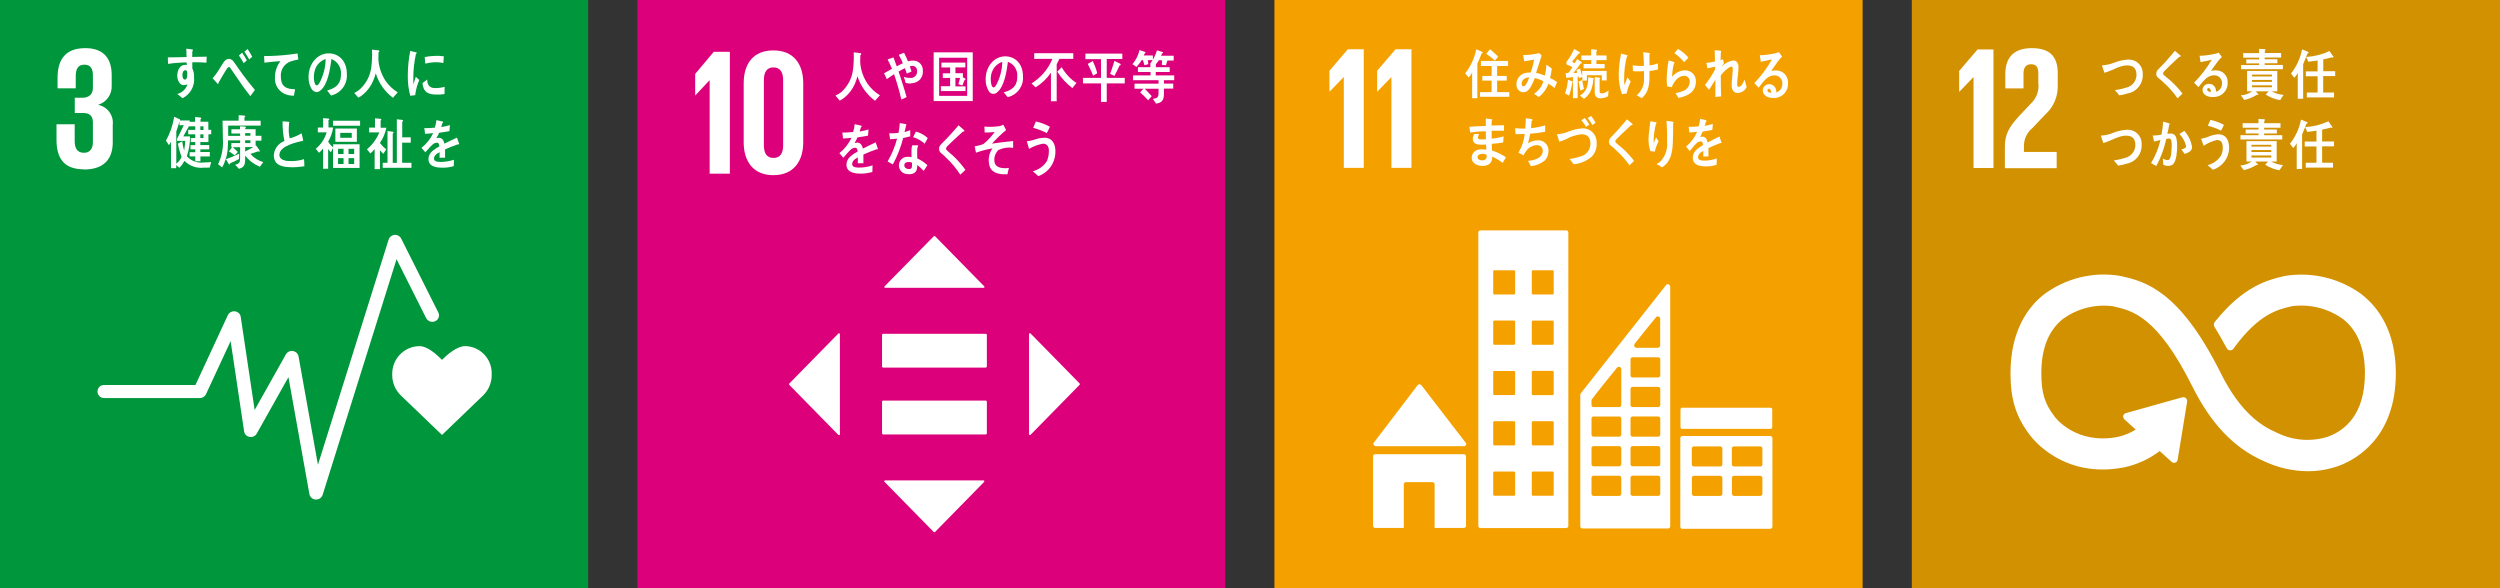 <?xml version="1.0" encoding="UTF-8"?>
<svg id="_レイヤー_2" data-name="レイヤー 2" xmlns="http://www.w3.org/2000/svg" viewBox="0 0 287.15 67.56">
  <rect x="0" y="0" width="287.15" height="67.56" fill="#333333" stroke="none"/>
  <defs>
    <style>
      .cls-1 {
        fill: none;
        stroke: #fff;
        stroke-miterlimit: 10;
        stroke-width: .35px;
      }

      .cls-2 {
        fill: #f4a100;
      }

      .cls-2, .cls-3, .cls-4, .cls-5, .cls-6 {
        stroke-width: 0px;
      }

      .cls-3 {
        fill: #d29100;
      }

      .cls-4 {
        fill: #dc007a;
      }

      .cls-5 {
        fill: #fff;
      }

      .cls-6 {
        fill: #00963b;
      }
    </style>
  </defs>
  <g id="_文字" data-name="文字">
    <g>
      <g>
        <rect class="cls-6" width="67.56" height="67.56"/>
        <path class="cls-5" d="m56.47,43.06c.11-1.71-1.18-3.18-2.88-3.3-.06,0-.12,0-.18,0-.93,0-2.04.97-2.64,1.57-.61-.6-1.65-1.57-2.57-1.57-1.74,0-3.15,1.42-3.15,3.17,0,.05,0,.09,0,.14,0,.88.35,1.72.98,2.34l4.74,4.55,4.73-4.55h0c.63-.62.98-1.46.98-2.34"/>
        <path class="cls-5" d="m36.31,57.38h-.05c-.35-.02-.65-.27-.72-.62l-2.41-13.44-3.64,6.48c-.17.29-.49.44-.82.38-.33-.05-.58-.3-.63-.63l-1.55-10.37-2.83,6.1c-.13.27-.41.45-.71.44h-11c-.41,0-.75-.33-.75-.75s.33-.75.75-.75h10.5l3.72-8.02c.15-.31.48-.48.82-.44.34.04.61.3.66.63l1.6,10.7,3.59-6.39c.16-.28.49-.44.81-.38.32.05.58.29.64.61l2.23,12.45,8.12-25.87c.1-.3.37-.51.68-.53.32-.03.62.14.76.42l4.27,8.5c.18.36.03.8-.33.98,0,0-.02,0-.03.01-.38.18-.84.03-1.04-.35l-3.4-6.77-8.49,27.07c-.11.32-.41.54-.74.53"/>
        <path class="cls-5" d="m9.64,19.47c2.31,0,3.31-1.23,3.31-3.11v-2.01c.13-1.09-.6-2.1-1.69-2.31.97-.28,1.62-1.2,1.57-2.21v-1.19c0-1.93-.93-3.11-3.03-3.11-2.37,0-3.19,1.41-3.19,3.42v1.2h2.09v-1.39c0-.84.26-1.33.99-1.33s.98.48.98,1.22v1.47c0,.72-.48,1.11-1.22,1.11h-.86v1.75h.96c.8,0,1.12.38,1.12,1.1v2.25c0,.72-.32,1.22-1.02,1.22-.78,0-1.07-.52-1.07-1.33v-1.95h-2.09v1.79c0,2.07.82,3.39,3.15,3.39"/>
        <path class="cls-5" d="m47.7,10.93c-.19.02-.38.05-.58.07-.21-.79-.3-1.6-.28-2.42.01-.92.1-1.83.28-2.73l.46.11c.08.01.15.03.23.06.04,0,.06.04.06.08,0,.05-.04.08-.09.08-.21.93-.31,1.88-.31,2.83,0,.23.01.46.01.69.1-.29.19-.59.28-.88.13.12.27.25.4.37-.24.55-.4,1.13-.47,1.73m3.37-.12c-.32.06-.65.07-.97.06-.76-.02-1.46-.15-1.56-1.32.18-.14.36-.28.54-.41,0,.66.31.96.8.98.4.02.81-.02,1.2-.14,0,.28,0,.55-.01.84m-.13-3.57c-.4-.09-.82-.11-1.23-.08-.29.03-.57.08-.85.15-.02-.23-.04-.51-.07-.75.4-.09.8-.13,1.2-.14.33-.02.67,0,1,.05-.02.25-.03.51-.06.77"/>
        <path class="cls-5" d="m23.72,7.2c-.22-.02-.44-.03-.66-.04-.32,0-.65-.02-.97-.01,0,.24,0,.47,0,.71.15.32.22.67.2,1.03.1,1-.43,1.95-1.33,2.39-.19-.17-.4-.32-.59-.49.56-.14,1-.57,1.17-1.12-.14.08-.29.11-.45.11-.46,0-.73-.59-.73-1.09,0-.62.31-1.24.88-1.24.07,0,.14,0,.21.03,0-.1,0-.21-.01-.31-.37,0-.74.03-1.1.05s-.7.07-1.04.12c-.02-.25-.01-.5-.02-.75.72-.01,1.43-.01,2.15-.04-.02-.32-.03-.63-.03-.96.16.01.33.04.48.06.07,0,.13.02.2.03.04,0,.08.02.08.08,0,.05-.03.1-.07.14,0,.21-.01.43-.01.64.55,0,1.11-.02,1.66-.03l-.03.72Zm-2.41.86c-.25,0-.36.28-.36.55,0,.21.06.53.28.53.24,0,.28-.36.28-.58,0-.18,0-.5-.21-.5"/>
        <path class="cls-5" d="m28.77,11.06c-.27-.37-.6-.75-.88-1.16-.34-.48-.69-.99-1.01-1.47-.11-.16-.22-.34-.34-.5-.06-.08-.13-.23-.24-.23-.15,0-.28.28-.37.4-.11.17-.21.36-.32.52-.18.3-.34.61-.52.9v.03c0,.05-.02.1-.07.1l-.6-.66c.23-.26.44-.54.63-.83.2-.31.39-.65.6-.96.2-.28.36-.44.67-.44.22.02.42.15.53.34.12.14.23.34.34.48.25.36.51.73.76,1.07.4.54.91,1.18,1.33,1.68l-.53.72Zm-.78-3.81c-.17-.31-.36-.59-.55-.88l.37-.32c.2.28.38.58.54.88l-.35.32Zm.63-.42c-.17-.31-.35-.6-.55-.89l.37-.31c.19.29.37.58.53.89l-.35.31Z"/>
        <path class="cls-5" d="m34.14,6.86c-.27.05-.53.12-.79.21-.72.27-1.16.98-1.09,1.74.01,1.3.82,1.42,1.63,1.44-.04.24-.07.5-.13.74h-.11c-.36,0-.72-.09-1.05-.25-.68-.36-1.08-1.09-1.02-1.86,0-.67.22-1.33.63-1.86-.59.04-1.26.1-1.84.18-.03-.32-.01-.51-.04-.76,1.02,0,2.05-.06,3.06-.19.24-.04.65-.09.78-.11.03.1.08.6.09.65s-.06.06-.12.07"/>
        <path class="cls-5" d="m38.04,10.98c-.16-.19-.31-.39-.47-.58.83-.25,1.59-.61,1.59-1.84.08-.77-.37-1.5-1.09-1.78-.14,1.13-.42,2.92-1.24,3.59-.13.13-.3.2-.49.21-.23-.03-.44-.17-.56-.38-.24-.4-.35-.87-.34-1.34,0-1.6,1.06-2.73,2.31-2.73,1.15,0,2.09.85,2.09,2.37.09,1.15-.67,2.2-1.8,2.47m-1.84-3.01c-.1.29-.15.59-.15.89,0,.27.05.96.34.96.1,0,.19-.13.26-.21.48-.86.74-1.83.75-2.82-.56.19-1,.62-1.2,1.17"/>
        <path class="cls-5" d="m45.13,11.23c-.94-.71-1.63-1.69-1.97-2.81-.08.29-.17.57-.29.85-.26.61-.65,1.15-1.16,1.58-.17.14-.35.27-.55.37l-.47-.54c.23-.11.44-.25.64-.42.73-.66,1.19-1.56,1.32-2.54.08-.67.11-1.34.08-2.02l.74.08c.05,0,.1.04.1.1,0,.06-.04.1-.09.12-.01.26-.02.52-.02.79.05.89.34,1.75.83,2.5.37.53.84.98,1.39,1.32l-.56.64Z"/>
        <path class="cls-5" d="m24.11,19.25c-.24,0-.49.01-.73.01-.81.09-1.62-.2-2.19-.78-.16.29-.35.56-.59.79l-.36-.31v.36h-.6v-3.03c-.07.14-.15.27-.23.39l-.35-.53c.48-.85.8-1.78.94-2.74l.65.29s.04.04.04.06c0,.04-.03.07-.06.08h1.15v.52l-.73,1.31h.78c0,.77-.12,1.54-.37,2.27.49.55,1.23.82,1.96.72.28,0,.56-.02.84-.04l-.17.61Zm-3.77-3.08v-.22l.77-1.57h-.5v-.44c-.1.39-.22.78-.36,1.16v3.71c.26-.21.47-.48.61-.79-.19-.49-.34-1-.43-1.52.17-.09.33-.18.5-.27.04.36.12.72.22,1.07.06-.37.11-.75.13-1.12h-.93Zm3.6-.74v.89h-.93v.34h1.02v.49h-1.02v.31h1.09v.51h-1.08v.55h-.59v-.56h-.65v-.48h.65v-.33h-.55v-.48h.55v-.35h-.52v-.46h.52v-.43h-.81v-.51h.81v-.41h-.77v-.52h.75v-.55l.62.06s.09.04.09.09c0,0,0,0,0,0,0,.05-.06.09-.09.11v.28h.9v.93h.33v.51h-.32Zm-.57-.92h-.36v.42h.36v-.42Zm0,.92h-.36v.43h.36v-.43Z"/>
        <path class="cls-5" d="m29.84,19.14c-.67-.27-1.25-.71-1.68-1.28,0,.15,0,.3,0,.45,0,.68-.17.93-.72,1.08l-.42-.47c.41-.12.56-.2.56-.74v-1.27h-.84c.2.18.4.36.58.55l-.36.38c-.22-.16-.43-.31-.66-.45l.35-.48h-.08v-.48h1.01v-.3h-1.39c0,.23,0,.46-.02.69-.02.84-.25,1.67-.65,2.41-.16-.12-.31-.25-.47-.37.44-.91.62-1.91.55-2.91,0-.7-.03-1.39-.04-2.09h1.85v-.62c.21.01.47.01.67.04.04,0,.09.02.09.08,0,.05-.04.1-.09.11v.4h1.86v.56h-3.73c0,.39,0,.78,0,1.18h1.37v-.27h-1v-.49h.99v-.34l.57.03s.1,0,.1.08c0,.05-.03.09-.07.1v.12h1.19v.76h.67v.56h-.67v.58l.05-.04.4.56s.03.06.03.09c0,.04-.03.07-.06.08,0,0,0,0,0,0-.04,0-.08-.02-.12-.05-.3.09-.6.2-.9.3.39.45.91.78,1.48.94l-.39.54Zm-2.4-.87c-.33.18-.67.35-1.01.49-.01.05-.04.13-.09.13-.03,0-.05-.03-.07-.05l-.31-.56c.52-.18,1.02-.39,1.52-.63l-.03.61Zm1.32-2.98h-.6v.3h.6v-.3Zm0,.82h-.6v.32h.6v-.32Zm-.6.79v.5c.32-.15.63-.33.93-.51h-.93Z"/>
        <path class="cls-5" d="m33.4,19.2c-.75,0-1.95-.12-1.95-1.35.04-.75.52-1.4,1.22-1.65-.16-.75-.23-1.51-.21-2.27l.48.04c.08,0,.16.01.24.02.03,0,.06.02.06.06,0,.03-.02.05-.04.07-.02.2-.03.39-.03.59-.02.39.01.77.1,1.15.01.01.03.02.05.02.46-.13.91-.32,1.32-.57.08.28.13.56.19.85-.66.16-2.74.57-2.74,1.63,0,.6.78.71,1.14.71.57.03,1.15-.05,1.69-.22.02.27.04.55.04.82-.52.08-1.04.12-1.57.11"/>
        <path class="cls-5" d="m38.25,19.31v-2.31l-.25.5c-.11-.12-.2-.25-.31-.38v2.26h-.58v-2.33c-.13.19-.29.35-.47.5l-.37-.46c.6-.49,1.03-1.15,1.25-1.89h-1.01v-.55h.6v-1.08l.62.05s.09.02.09.07c0,.05-.04.09-.09.1v.85h.54c-.09.58-.29,1.13-.58,1.64.16.25.35.47.58.65v-.36h3.03v2.72h-3.03Zm0-5.44h3.11v.57h-3.11v-.57Zm.27.89h2.47v1.53h-2.47v-1.53Zm.94,2.33h-.63v.6h.63v-.6Zm0,1.07h-.63v.68h.63v-.68Zm.94-2.9h-1.32v.57h1.32v-.57Zm.28,1.83h-.65v.6h.65v-.6Zm0,1.07h-.65v.68h.65v-.68Z"/>
        <path class="cls-5" d="m43.64,16.4v.03c.21.27.45.51.72.73l-.33.51c-.14-.13-.27-.26-.39-.41v2.17h-.61v-2.3c-.14.18-.31.35-.49.5l-.39-.48c.62-.52,1.11-1.19,1.42-1.94h-1.18v-.55h.68v-1.07l.66.06s.08.05.08.09c0,.05-.05.08-.09.1v.83h.66c-.13.63-.38,1.23-.75,1.76m.33,2.83v-.56h.55v-3.65l.62.08s.08.04.08.09c0,.06-.06.09-.1.11v3.38h.47v-5.01l.62.07s.1.03.1.09-.06.09-.1.12v1.79h.98v.62h-.99v2.31h1.07v.57h-3.31Z"/>
        <path class="cls-5" d="m52.68,16.6s-.06-.01-.08-.03c-.39.13-1.13.43-1.48.59v.96h-.63c0-.09,0-.19,0-.29v-.35c-.43.2-.64.45-.64.74,0,.25.25.38.73.38.53,0,1.05-.08,1.56-.25l-.02.73c-.44.13-.89.19-1.34.18-1.05,0-1.57-.33-1.57-1,.01-.35.17-.67.44-.9.25-.21.52-.39.81-.54,0-.28-.1-.43-.25-.43-.21,0-.41.09-.55.24-.15.13-.28.27-.41.42-.2.22-.32.37-.4.44-.1-.11-.24-.28-.44-.51.58-.45,1.04-1.03,1.35-1.69-.28.04-.6.06-.94.08-.02-.24-.05-.46-.09-.65.41,0,.82-.01,1.22-.06.08-.28.14-.57.18-.86l.72.16s.06.03.06.07c0,.04-.03.07-.09.09-.03.11-.07.27-.14.48.34-.06.67-.13,1-.23l-.06.69c-.29.06-.69.13-1.18.19-.09.22-.2.43-.33.62.1-.03.2-.04.3-.04.33,0,.54.22.64.67.43-.22.92-.46,1.44-.69l.25.7c0,.05-.02.08-.06.08"/>
      </g>
      <g>
        <rect class="cls-4" x="73.21" width="67.52" height="67.56"/>
        <polygon class="cls-5" points="81.51 9.23 81.51 19.95 83.83 19.95 83.83 5.95 81.98 5.95 79.85 8.49 79.85 10.95 79.87 10.95 81.49 9.23 81.51 9.23"/>
        <g>
          <path class="cls-5" d="m92.26,16.34v-6.77c0-2.19-1.07-3.78-3.43-3.78s-3.41,1.59-3.41,3.78v6.77c0,2.17,1.08,3.78,3.41,3.78s3.43-1.61,3.43-3.78m-4.52.37v-7.52c0-.85.3-1.45,1.1-1.45s1.11.6,1.11,1.45v7.51c0,.85-.3,1.44-1.11,1.44s-1.1-.6-1.1-1.44"/>
          <path class="cls-5" d="m100.51,11.58c-.95-.71-1.66-1.69-2.02-2.82-.08.29-.18.58-.29.85-.26.61-.67,1.16-1.19,1.58-.17.14-.36.27-.56.37l-.49-.59c.23-.1.46-.23.66-.38.74-.66,1.22-1.57,1.35-2.55.09-.67.11-1.35.09-2.03l.76.09s.1.03.1.1c0,.06-.04.1-.1.12-.01.27-.02.53-.02.79.05.9.35,1.77.85,2.51.38.54.86.99,1.42,1.32l-.57.64Z"/>
          <path class="cls-5" d="m104.67,9.6c-.22,0-.44-.03-.65-.08-.05-.23-.12-.46-.21-.68.23.07.46.11.69.11.4.06.77-.21.83-.61,0-.06.01-.12,0-.18.03-.3-.18-.56-.48-.59,0,0-.02,0-.03,0-.11,0-.22.02-.32.05.06.2.13.4.2.59-.18.09-.36.17-.54.25-.07-.21-.14-.42-.22-.63-.25.12-.5.25-.73.4.18.49.34,1,.49,1.49.14.48.31.94.43,1.43-.19.11-.39.19-.6.28-.23-.98-.51-1.96-.84-2.91-.28.18-.56.38-.83.57-.11-.22-.22-.44-.32-.67.3-.17.61-.35.91-.52-.15-.36-.32-.73-.5-1.07.08-.02.61-.23.65-.23s.04.03.05.06c.12.32.23.64.35.96.23-.13.46-.25.7-.36-.13-.33-.29-.65-.47-.96.2-.08.4-.17.61-.24.17.31.31.65.45.98.21-.06.42-.09.64-.08.6.01,1.08.51,1.07,1.11,0,.03,0,.06,0,.08.06.71-.46,1.34-1.18,1.4-.05,0-.1,0-.15,0"/>
          <path class="cls-5" d="m107.24,6.01h4.49v5.6h-4.49v-5.6Zm3.85.62h-3.22v4.38h3.22v-4.38Zm-3.02,3.83v-.56h1.06v-.95h-.84v-.53h.84v-.67h-1v-.56h2.75v.55h-1.14v.67h.86v.46l.28.17s.03.03.03.05c0,.06-.07.08-.11.08-.09.22-.19.44-.27.66l-.45-.17c.07-.23.14-.47.2-.71h-.54v.97h1.16v.54h-2.81Z"/>
          <path class="cls-5" d="m115.75,11.17c-.16-.18-.3-.38-.46-.56.81-.24,1.55-.59,1.55-1.79.08-.75-.36-1.46-1.07-1.72-.14,1.09-.41,2.83-1.21,3.48-.23.25-.62.27-.87.04-.06-.06-.11-.13-.15-.21-.23-.39-.34-.84-.33-1.3,0-1.55,1.04-2.64,2.25-2.64,1.12,0,2.04.83,2.04,2.3.09,1.12-.66,2.14-1.76,2.39m-1.8-2.92c-.1.28-.14.57-.14.87,0,.26.05.93.33.93.1,0,.19-.12.25-.2.47-.84.72-1.77.74-2.73-.54.18-.98.6-1.17,1.14"/>
          <path class="cls-5" d="m121.69,6.76c-.1.21-.21.42-.32.62v4.25h-.66v-3.28c-.46.68-1.06,1.25-1.76,1.68l-.47-.45c1.08-.66,1.92-1.65,2.4-2.82h-2.09v-.65h4.49v.65h-1.59Zm1.48,3.36c-.68-.52-1.27-1.16-1.73-1.89.17-.16.34-.34.51-.51.41.73.99,1.35,1.69,1.81l-.46.58Z"/>
          <path class="cls-5" d="m127.12,9.58v2.13h-.66v-2.13h-2.07v-.64h2.07v-2.15h-1.79v-.63h4.24v.62h-1.79v2.16h2.07v.64h-2.07Zm-1.56-.88c-.19-.46-.39-.93-.62-1.36l.58-.33c.21.45.39.92.51,1.4l-.48.29Zm3.04-1.19c-.19.41-.38.82-.6,1.21l-.49-.23c.18-.49.34-.99.49-1.49l.65.31s.07.06.08.11c0,.07-.09.1-.13.1"/>
          <path class="cls-5" d="m131.84,6.92l.06.45-.45.12-.17-.58h-.15c-.17.28-.36.54-.59.78l-.47-.32c.4-.46.68-1.02.81-1.62l.63.21s.07.04.07.08c0,.05-.05.1-.1.1-.03.08-.07.16-.12.23h1.06v.54h-.57Zm1.85,2.29v.39s1.07,0,1.07,0v.58h-1.07c0,.99.1,1.55-.9,1.73l-.37-.55c.38-.07.65-.1.65-.64v-.53h-1.59c.16.15.32.32.47.49.11.12.24.23.34.37l-.41.47c-.29-.32-.6-.62-.92-.91l.37-.42h-1.02v-.58h2.76v-.4h-2.93v-.55h2.01v-.39h-1.45v-.55h1.43v-.44h.68s-.13.12-.13.15c0,.04.07-.15.08-.19v.48h1.59v.55h-1.6v.39h2.12v.55h-1.19Zm.4-2.27l-.17.56-.47-.05.02-.53h-.36c-.13.19-.27.38-.42.55l-.55-.2c.34-.45.59-.96.75-1.49l.65.2s.06.04.06.07c0,.06-.07.07-.11.07-.04.1-.08.19-.13.28h1.45v.55h-.71Z"/>
          <path class="cls-5" d="m100.76,17.17s-.06-.01-.08-.03c-.39.14-1.15.44-1.51.61v1h-.64c0-.1,0-.2,0-.31v-.36c-.43.21-.65.47-.65.77,0,.26.25.4.75.4.54,0,1.08-.08,1.59-.26l-.02.76c-.44.13-.91.2-1.37.19-1.07,0-1.61-.34-1.61-1.04.01-.36.18-.7.45-.93.25-.22.53-.41.83-.56,0-.29-.1-.44-.26-.44-.21,0-.42.09-.56.25-.15.14-.29.29-.42.44-.2.23-.33.38-.4.46-.1-.12-.25-.29-.45-.53.59-.47,1.07-1.07,1.38-1.76-.29.04-.61.06-.96.08-.02-.25-.05-.47-.09-.68.42,0,.83-.02,1.25-.07.09-.29.15-.59.18-.9l.74.17s.07.04.07.08-.03.07-.09.1c-.03.11-.08.28-.15.5.34-.06.69-.14,1.02-.24l-.06.71c-.3.06-.7.13-1.21.2-.09.23-.21.44-.34.65.1-.03.21-.05.31-.05.33,0,.55.23.65.69.44-.23.93-.47,1.47-.72l.25.73c0,.05-.02.08-.07.08"/>
          <path class="cls-5" d="m104.54,15.66c-.27.08-.53.14-.8.19-.27,1.06-.67,2.08-1.19,3.04-.2-.1-.4-.23-.6-.35.48-.82.85-1.7,1.09-2.62-.27.04-.54.07-.81.07-.03-.23-.06-.45-.09-.69.1.01.2.02.3.01.25,0,.51-.02.76-.05.08-.37.13-.74.15-1.12.26.04.51.07.76.13-.07.3-.13.6-.22.9.22-.06.44-.13.66-.22,0,.23,0,.46,0,.7m1.53,3.97c-.22-.25-.46-.47-.73-.67v.21c-.02.67-.45.85-.94.85-.18,0-.35-.03-.52-.08-.39-.14-.64-.51-.64-.93-.01-.53.4-.97.93-.99.02,0,.04,0,.07,0,.15,0,.3.01.45.04,0-.31-.02-.61,0-.92,0-.15.03-.3.08-.44h.49s.19-.03.19.05c0,0,0,.02,0,.03-.07.12-.11.26-.11.4-.01.34,0,.68.01,1.03.43.19.82.45,1.16.77-.13.22-.27.44-.42.64m-1.36-.93c-.12-.05-.26-.08-.39-.07-.21,0-.47.06-.48.37s.3.44.52.44c.2,0,.35-.05.36-.33,0-.14,0-.27,0-.41m1.46-2.17c-.38-.35-.83-.6-1.33-.75l.32-.65c.51.14.97.39,1.36.75l-.35.65Z"/>
          <path class="cls-5" d="m110.29,20.05c-.46-.7-.99-1.35-1.6-1.92-.15-.15-.3-.3-.46-.43-.1-.07-.19-.16-.27-.25-.07-.1-.1-.23-.1-.36,0-.21.1-.41.26-.55.27-.28.55-.54.81-.83.39-.43.79-.86,1.17-1.32.16.14.31.27.47.41.06.05.12.1.18.16.02.02.03.04.03.06,0,.09-.12.1-.18.09-.37.34-.75.68-1.12,1.03-.16.14-.3.3-.46.45-.07.07-.16.13-.22.21-.07.07-.12.16-.14.26,0,.08.03.15.1.2.22.23.47.42.71.63.52.49,1,1.04,1.42,1.62-.2.18-.39.37-.58.54"/>
          <path class="cls-5" d="m114.69,17.22c-.38.36-.55.89-.46,1.41.12.63.87.7,1.26.69.13,0,.26-.01.39-.03-.06.25-.12.49-.17.73h-.12c-.77.02-1.88-.09-2-1.3-.09-.59.06-1.2.41-1.68-.65.11-1.28.28-1.9.5-.04-.25-.1-.49-.15-.73.34-.05.68-.14,1.01-.27.49-.4.92-.87,1.29-1.38-.38.05-.76.07-1.15.06,0-.23-.01-.46-.03-.68.58.05,1.16.03,1.73-.05.15-.04.29-.09.43-.17.12.2.23.41.33.62-.58.48-1.12,1-1.62,1.56.81-.13,1.62-.22,2.43-.3,0,.26,0,.52,0,.78-.57-.09-1.15,0-1.67.24"/>
          <path class="cls-5" d="m119.26,20.24c-.21-.19-.41-.39-.63-.57.66-.17,1.24-.58,1.61-1.16.14-.32.22-.67.23-1.03.04-.59-.13-.94-.65-.98-.57.1-1.12.3-1.62.6-.03-.1-.25-.8-.25-.86,0-.05.06-.04.08-.03.24-.02.47-.07.7-.14.42-.16.87-.25,1.32-.25.89.06,1.23.8,1.17,1.79-.07,1.19-.83,2.22-1.95,2.62m.98-4.94c-.5-.26-1.03-.46-1.58-.61.11-.24.2-.49.31-.73.57.13,1.11.33,1.61.61-.11.24-.22.49-.35.72"/>
          <path class="cls-5" d="m113.22,46.01h-11.78c-.07,0-.13.07-.13.14v3.6c0,.08.05.14.13.15,0,0,0,0,0,0h11.78c.08,0,.13-.07.13-.15h0v-3.6c0-.07-.05-.14-.13-.14"/>
          <path class="cls-5" d="m113.22,38.34h-11.78c-.07,0-.13.07-.13.14v3.6c0,.07.05.14.13.14h11.78c.07,0,.13-.07.13-.14v-3.6c0-.07-.05-.14-.13-.14"/>
          <path class="cls-5" d="m113.05,32.89l-5.65-5.76s-.1-.04-.14,0c0,0,0,0,0,0l-5.66,5.76s-.04.1,0,.14c.02.02.04.03.07.03h11.31c.06,0,.1-.05.1-.1,0-.03-.01-.05-.03-.07"/>
          <path class="cls-5" d="m118.36,49.95l5.65-5.76s.04-.1,0-.14c0,0,0,0,0,0l-5.65-5.76s-.1-.04-.14,0c-.02.02-.03.05-.03.07v11.51c0,.05.04.1.1.1.03,0,.05,0,.07-.03"/>
          <path class="cls-5" d="m101.6,55.35l5.65,5.76s.1.04.14,0l5.65-5.76s.04-.1,0-.14c-.02-.02-.04-.03-.07-.03h-11.31c-.06,0-.1.04-.1.1,0,.03.01.05.03.07"/>
          <path class="cls-5" d="m96.3,38.3l-5.65,5.76s-.04.1,0,.14c0,0,0,0,0,0l5.65,5.76s.1.04.14,0c.02-.02.03-.04.03-.07v-11.51c0-.05-.04-.1-.1-.1-.03,0-.05,0-.07.03"/>
        </g>
      </g>
      <g>
        <rect class="cls-2" x="146.38" width="67.56" height="67.56"/>
        <path class="cls-5" d="m158,51.25h10.16c.14,0,.25-.11.25-.25,0-.06-.02-.12-.07-.17h-.01s-5.05-6.56-5.05-6.56l-.05-.05c-.09-.1-.25-.11-.35-.02,0,0,0,0,0,0l-.03.03-.05.05-4.93,6.47-.08.09s-.04.09-.04.14c0,.14.11.25.25.25"/>
        <path class="cls-5" d="m168.14,52.17h-10.18c-.14,0-.25.11-.25.25h0v7.97c0,.14.11.25.25.25h3.28v-5.01c0-.14.11-.25.25-.25h3.04c.14,0,.25.11.25.25,0,0,0,0,0,0v5.01h3.36c.14,0,.25-.11.25-.25v-7.97c0-.14-.11-.25-.25-.25h0"/>
        <path class="cls-5" d="m203.33,50.08h-10.08c-.13,0-.24.1-.25.24,0,0,0,0,0,0v10.18c0,.13.11.24.25.24h10.08c.13,0,.24-.11.25-.24,0,0,0,0,0,0v-10.18c0-.13-.11-.24-.24-.24,0,0,0,0,0,0m-5.51,6.64c0,.13-.11.24-.24.24,0,0,0,0,0,0h-3.01c-.13,0-.25-.11-.25-.24,0,0,0,0,0,0v-1.83c0-.13.11-.24.24-.24,0,0,0,0,0,0h3.01c.13,0,.24.1.25.24,0,0,0,0,0,0v1.83Zm0-3.38c0,.13-.11.24-.25.24h-3.01c-.13,0-.25-.1-.25-.24,0,0,0,0,0,0v-1.83c0-.13.11-.24.25-.24h3.01c.13,0,.24.11.25.24v1.83Zm4.6,3.38c0,.13-.11.24-.24.24,0,0,0,0,0,0h-3.01c-.13,0-.24-.11-.25-.24,0,0,0,0,0,0v-1.83c0-.13.11-.24.24-.24,0,0,0,0,0,0h3.01c.13,0,.24.1.25.24,0,0,0,0,0,0v1.83Zm0-3.38c0,.13-.11.24-.25.24,0,0,0,0,0,0h-3.01c-.13,0-.24-.11-.25-.24,0,0,0,0,0,0v-1.83c0-.13.11-.24.25-.24h3.01c.13,0,.24.1.25.24,0,0,0,0,0,0v1.83Z"/>
        <path class="cls-5" d="m179.9,26.46h-9.86c-.13,0-.24.11-.24.24v33.71c0,.13.11.24.24.24h9.86c.13,0,.24-.11.24-.24V26.7c0-.13-.11-.24-.24-.24m-5.87,30.35c0,.07-.06.13-.13.13h-2.26c-.07,0-.13-.06-.13-.13v-2.52c0-.07.06-.13.13-.13h2.26c.07,0,.13.06.13.13h0s0,2.52,0,2.52Zm0-5.78c0,.07-.06.13-.13.13h-2.26c-.07,0-.13-.06-.13-.13,0,0,0,0,0,0v-2.52c0-.07.06-.13.13-.13h2.26c.07,0,.13.06.13.13h0s0,2.52,0,2.52Zm0-5.78c0,.07-.06.13-.13.13h-2.26c-.07,0-.13-.06-.13-.13h0v-2.51c0-.07.06-.13.13-.13h2.26c.07,0,.13.06.13.13v2.51Zm0-5.78c0,.07-.06.13-.13.13h-2.26c-.07,0-.13-.06-.13-.13v-2.52c0-.07.06-.13.13-.13h2.26c.07,0,.13.06.13.13,0,0,0,0,0,0v2.52Zm0-5.78c0,.07-.06.13-.13.13h-2.26c-.07,0-.13-.06-.13-.13v-2.52c0-.07.06-.13.13-.13h2.26c.07,0,.13.06.13.13h0v2.52Zm4.43,23.12c0,.07-.06.13-.13.13h-2.26c-.07,0-.13-.06-.13-.13v-2.52c0-.07.06-.13.13-.13h2.26c.07,0,.13.06.13.13,0,0,0,0,0,0v2.52Zm0-5.78c0,.07-.06.13-.13.13h-2.26c-.07,0-.13-.06-.13-.13,0,0,0,0,0,0v-2.52c0-.07.06-.13.13-.13h2.26c.07,0,.13.06.13.13,0,0,0,0,0,0v2.52Zm0-5.78c0,.07-.06.13-.13.13h-2.26c-.07,0-.13-.06-.13-.13h0v-2.52c0-.07.06-.13.13-.13h2.26c.07,0,.13.06.13.13v2.51Zm0-5.78c0,.07-.06.13-.13.13h-2.26c-.07,0-.13-.06-.13-.13h0v-2.52c0-.07.06-.13.13-.13,0,0,0,0,0,0h2.26c.07,0,.13.06.13.13,0,0,0,0,0,0v2.52Zm0-5.78c0,.07-.06.13-.13.13h-2.26c-.07,0-.13-.06-.13-.13v-2.52c0-.07.06-.13.13-.13h2.26c.07,0,.13.06.13.13h0v2.52Z"/>
        <path class="cls-5" d="m193.22,46.83h10.14c.11,0,.2.09.2.2h0v2.03c0,.11-.09.2-.2.2h-10.14c-.11,0-.2-.09-.2-.2h0v-2.03c0-.11.09-.2.2-.2h0Z"/>
        <path class="cls-5" d="m191.81,32.83c-.03-.13-.17-.22-.31-.18-.03,0-.06.02-.08.04,0,0-.01,0-.02.01l-.08.1-9.69,12.3-.04.06c-.05.05-.08.12-.08.19v15.11c0,.13.11.24.24.24h9.85c.13,0,.24-.11.24-.24h0v-27.53s0-.07-.02-.1m-4.08,6.68l.07-.09c.66-.85,1.78-2.23,2.33-2.89l.07-.09c.05-.06.13-.1.21-.1.13,0,.24.1.27.22v3.11c0,.15-.12.27-.27.28h-.01s0,0,0,0h-2.43s0,0,0,0c0,0,0,0-.01,0-.15,0-.27-.13-.27-.28,0-.06.02-.12.05-.17m-1.53,17.22c0,.13-.11.24-.24.24h-2.94c-.13,0-.24-.11-.24-.24h0v-1.84c0-.13.11-.24.24-.24h2.94c.13,0,.24.11.24.24,0,0,0,0,0,0v1.84Zm0-3.4c0,.13-.11.24-.24.24h-2.94c-.13,0-.24-.11-.24-.24h0v-1.84c0-.13.11-.24.24-.24h2.94c.13,0,.24.11.24.24,0,0,0,0,0,0v1.84Zm0-3.4c0,.13-.11.24-.24.24h-2.94c-.13,0-.24-.11-.24-.24h0v-1.84c0-.13.11-.24.24-.24h2.94c.13,0,.24.11.24.24h0v1.84Zm0-7.45v4.05c0,.13-.11.24-.24.24h-2.94c-.13,0-.24-.11-.24-.24,0,0,0,0,0,0v-.51s0-.06.02-.09c0,0,0-.02.01-.03,0-.01.01-.02.02-.03,0-.01.02-.03.03-.04.38-.54,2.07-2.63,2.78-3.5l.07-.09c.05-.06.13-.1.22-.1.13,0,.24.1.27.23v.11Zm4.48,14.25c0,.13-.11.24-.24.24h-2.94c-.13,0-.24-.11-.24-.24h0v-1.84c0-.13.11-.24.24-.24h2.94c.13,0,.24.11.24.24h0v1.84Zm0-3.4c0,.13-.11.24-.24.24h-2.94c-.13,0-.24-.11-.24-.24h0v-1.84c0-.13.11-.24.24-.24h2.94c.13,0,.24.11.24.24v1.84Zm0-3.4c0,.13-.11.24-.24.24h-2.94c-.13,0-.24-.11-.24-.24v-1.84c0-.13.11-.24.24-.24h2.94c.13,0,.24.11.24.24v1.84Zm0-3.4c0,.13-.11.24-.24.24h-2.94c-.13,0-.24-.11-.24-.24h0v-1.84c0-.13.11-.24.24-.24h2.94c.13,0,.24.11.24.24v1.84Zm0-3.4c0,.13-.11.24-.24.24h-2.94c-.13,0-.24-.11-.24-.24v-1.84c0-.13.11-.24.24-.24h2.94c.13,0,.24.11.24.24v1.84Z"/>
        <polygon class="cls-5" points="152.7 8.13 152.7 10.52 152.72 10.52 154.33 8.86 154.35 8.86 154.35 19.28 156.64 19.28 156.64 5.66 154.81 5.66 152.7 8.13"/>
        <polygon class="cls-5" points="158.18 8.13 158.18 10.52 158.2 10.52 159.81 8.86 159.82 8.86 159.82 19.28 162.12 19.28 162.12 5.66 160.29 5.66 158.18 8.13"/>
        <path class="cls-5" d="m170.17,6.15c-.14.4-.3.78-.48,1.16v3.97h-.6v-2.95c-.11.21-.24.4-.4.57l-.4-.46c.63-.81,1.07-1.76,1.27-2.78l.69.3s.05.04.05.08c0,.07-.1.1-.14.11m-.17,4.97v-.54h1.34v-1.32h-1.07v-.54h1.07v-1.14h-1.23v-.58h3.12v.58h-1.26v1.14h1.1v.54h-1.1v1.32h1.4v.54h-3.36Zm1.71-4.15c-.3-.3-.63-.56-.99-.79l.43-.52c.18.13.35.28.51.44.15.13.3.27.43.41l-.39.47Z"/>
        <path class="cls-5" d="m178.58,10.13c-.23-.19-.47-.36-.73-.52-.21.61-.59,1.14-1.1,1.53l-.56-.36c.52-.34.91-.85,1.09-1.45-.32-.17-.65-.29-1-.36-.07.21-.16.42-.26.62-.23.5-.52,1.01-1.07,1.01-.47-.04-.81-.45-.77-.92,0,0,0-.01,0-.02,0-.6.41-1.12.99-1.27.21-.05.43-.07.65-.06.17-.48.3-.98.39-1.48l-1.14.19-.12-.72h.06c.61,0,1.21-.08,1.8-.22.08.1.17.19.26.28-.11.38-.24.76-.36,1.14-.09.28-.18.57-.28.85.34.06.68.17,1,.31.11-.41.17-.83.18-1.25.21.14.43.28.63.44-.04.37-.1.73-.2,1.09.28.13.55.29.81.46-.1.23-.2.47-.3.7m-3.77-.5c0,.16.06.29.2.29.09,0,.17-.04.23-.11.19-.28.34-.59.43-.92-.37.03-.86.21-.86.74"/>
        <path class="cls-5" d="m180.58,9.52c-.06.5-.19.99-.36,1.46l-.46-.25c.18-.51.29-1.04.34-1.58l.52.21s.04.04.04.06c0,.04-.03.08-.07.09m3.39-.27v-.6h-1.71v.62h-.52v-.44l-.38.17c-.02-.07-.04-.14-.06-.21l-.1.02v2.47h-.54v-2.41c-.25.02-.51.05-.77.08l-.07-.53c.09,0,.17-.01.26-.03.06-.02.11-.05.14-.1.14-.18.26-.39.38-.58-.22-.11-.45-.21-.69-.3v-.28c.36-.46.65-.96.88-1.49l.56.31s.11.06.11.12c0,.11-.1.11-.16.1-.24.31-.48.63-.74.93.1.06.2.11.3.18.1-.16.19-.33.28-.49l.49.34s.05.05.05.09c0,.08-.08.08-.13.08-.28.37-.54.75-.84,1.1.15,0,.3-.02.45-.04-.03-.11-.06-.21-.1-.31l.41-.17c.09.28.16.58.25.88v-.6h2.81v1.09h-.58Zm-2.46,1.16c-.08-.34-.14-.68-.2-1.03l.4-.17c.06.34.13.69.21,1.03l-.41.17Zm1.48-1.28c-.01.35-.07.69-.17,1.02-.15.49-.47.92-.89,1.21l-.47-.37c.8-.5.93-1.1.96-2.11l.56.1s.07.04.07.07c0,.04-.03.07-.06.08m.36-2.21v.44h.95v.5h-2.42v-.5h.88v-.45h-1.13v-.53h1.12v-.71l.6.05s.08.03.08.07c0,.05-.04.09-.08.1v.49h1.17v.54h-1.18Zm1.35,4.15c-.28.15-.59.23-.91.23-.38,0-.63-.21-.63-.7v-1.73l.55.06s.08.02.08.07c0,.04-.03.07-.07.09v1.27c0,.3.04.38.3.38.27-.04.52-.16.72-.34l-.04.67Z"/>
        <path class="cls-5" d="m186.84,10.74c-.18.03-.36.05-.54.07-.27-.74-.39-1.52-.37-2.3.01-.79.11-1.59.27-2.36.16.04.32.08.48.13.07.01.14.04.21.06.03.01.06.02.06.07s-.05.08-.09.1c-.21.82-.32,1.66-.31,2.5-.01.26,0,.53.05.78.11-.3.21-.61.32-.91.12.17.25.33.38.49-.22.44-.37.91-.47,1.39m2.63-2.62c0,.27,0,.54,0,.82,0,.34-.04.68-.11,1.01-.1.51-.38.98-.78,1.31-.19-.12-.38-.23-.58-.33.59-.5.91-1.26.84-2.03,0-.25,0-.5,0-.75-.32.03-.64.03-.96.02-.1,0-.2-.01-.3-.02-.02-.22-.04-.44-.05-.66.23.03.46.05.69.06.2,0,.4,0,.61,0,0-.35-.03-.68-.04-1.02,0-.18-.02-.37-.05-.56.17.03.34.05.51.07.07,0,.14.02.21.04.04,0,.07.03.07.08,0,.04-.03.07-.07.09,0,.41.02.82.02,1.24.33-.03.65-.11.96-.23,0,.23-.01.47,0,.7-.31.08-.62.14-.94.17"/>
        <path class="cls-5" d="m193.12,11.17c-.11.03-.21.05-.33.08-.05-.09-.33-.54-.33-.54,0-.02.02-.02.03-.02.27-.04.54-.12.8-.23.45-.14.76-.54.79-1.01.06-.35-.18-.69-.54-.74-.04,0-.08,0-.12,0-.62,0-1.19.67-1.4,1.31-.18-.03-.36-.07-.53-.1-.04-.32-.06-.63-.05-.95.02-.68.09-1.36.22-2.03l.62.19s.06.04.06.07c0,.05-.04.08-.08.1-.12.5-.19,1.01-.21,1.52.38-.47.95-.75,1.55-.74.67.01,1.2.57,1.19,1.24,0,.02,0,.04,0,.05-.01,1.14-.84,1.57-1.66,1.8m.31-4.03c-.32-.39-.7-.74-1.12-1.03.14-.16.27-.33.41-.49.46.25.87.6,1.2,1.01-.17.17-.33.34-.49.51"/>
        <path class="cls-5" d="m199.6,10.68c-.48,0-.7-.36-.7-.89s.09-1.1.12-1.66c0-.08,0-.17,0-.25,0-.12-.02-.23-.14-.23-.31,0-1.05.72-1.23,1.02,0,.79,0,1.61.04,2.4l-.66.07c0-.65,0-1.32,0-1.99-.24.4-.49.78-.73,1.17-.17-.18-.31-.38-.47-.56.45-.56.84-1.16,1.17-1.8v-.3c-.3.06-.59.14-.89.19-.04-.21-.07-.43-.12-.63.33-.02.67-.08.99-.16,0-.43-.02-.86-.03-1.29.23,0,.46.03.68.07.04,0,.07.04.07.09,0,.03-.01.06-.04.07-.02.3-.03.61-.04.91.1-.03.19-.07.28-.1.04.16.07.33.11.48-.1.12-.18.25-.27.38v.02c.35-.41.84-.68,1.38-.74.36,0,.56.34.56.73,0,.32-.02.63-.06.94-.05.33-.08.66-.09,1v.02c0,.14.01.34.17.34.33,0,.55-.54.68-.84.08.28.16.57.24.86-.19.4-.58.66-1.02.68"/>
        <path class="cls-5" d="m203.63,11.25c-.44,0-1.16-.19-1.16-.87.01-.4.35-.72.75-.71,0,0,.01,0,.02,0,.35.01.65.25.74.58.03.12.05.24.05.36.42-.13.69-.52.69-.96.05-.49-.31-.94-.8-.99-.05,0-.09,0-.14,0-.81,0-1.27.77-1.78,1.41-.16-.18-.33-.35-.5-.52.79-.82,1.47-1.74,2.03-2.73-.43.1-.85.19-1.28.28l-.12-.76c.06,0,.11,0,.17,0,.24,0,.48-.03.71-.06.33-.04.66-.1.98-.18.11-.03.23-.07.34-.11.12.17.25.34.37.52-.06.04-.11.09-.16.14-.12.14-.24.28-.35.43-.26.35-.5.71-.74,1.07.16-.04.33-.06.49-.06.75-.04,1.38.53,1.43,1.28,0,.06,0,.12,0,.18.06.88-.61,1.65-1.5,1.71-.08,0-.16,0-.24,0m-.45-1.06c-.1,0-.17.05-.17.18,0,.24.31.27.44.27-.03-.19-.08-.45-.28-.45"/>
        <path class="cls-5" d="m172.6,18.71c-.38-.29-.78-.53-1.21-.72.04.31-.07.62-.3.83-.22.15-.47.23-.73.24-.53,0-1.33-.19-1.32-.98.02-.48.4-.87.88-.91.14-.02.28-.02.42-.01.13,0,.25.02.37.04,0-.2,0-.4-.02-.59-.18,0-.36.01-.54.01-.41,0-.99-.05-.98-.69,0-.18.05-.36.14-.52l.57-.03c-.06.14-.1.28-.12.43,0,.2.22.2.34.2.19.01.39,0,.58-.02-.02-.3-.02-.61-.02-.91-.6,0-1.21.05-1.8.14-.03-.22-.06-.44-.08-.66.63-.04,1.25-.08,1.88-.09v-.86c.15.02.3.04.45.06.08.01.16.02.24.03.03,0,.06.02.06.06,0,.04-.03.08-.07.09-.01.19-.02.38-.02.57.48-.02.95-.03,1.43-.04v.64c-.48,0-.95-.01-1.42,0,0,.31,0,.61,0,.91.46-.04.92-.13,1.37-.27l-.04.71c-.44.07-.87.12-1.31.15,0,.26,0,.52.02.77.57.18,1.11.44,1.61.78-.12.2-.24.41-.37.61m-1.86-.91c-.15-.07-.31-.1-.47-.1-.19,0-.56.07-.57.37s.35.38.54.38c.25.03.47-.14.51-.39,0-.04,0-.08,0-.12,0-.04,0-.09,0-.14"/>
        <path class="cls-5" d="m177.36,18.49c-.44.34-.97.54-1.52.6-.11-.2-.2-.41-.33-.61.6-.06,1.69-.25,1.69-1.17,0-.35-.27-.64-.62-.64-.03,0-.05,0-.08,0-.35.02-.68.16-.94.38-.24.22-.43.5-.56.8l-.59-.32c.39-.65.64-1.38.72-2.14-.21.01-.41.02-.62.02h-.43c-.02-.23-.04-.46-.05-.69.26.03.52.05.78.05.13,0,.26,0,.38,0,.04-.39.06-.79.06-1.19.16.02.32.04.48.07.07,0,.14.02.21.04.04.01.08.03.08.09,0,.06-.04.1-.1.12-.02.28-.04.55-.07.82.55-.05,1.1-.16,1.63-.32v.73c-.58.11-1.15.19-1.73.23-.06.37-.14.74-.25,1.1.34-.23.75-.35,1.16-.34.63-.03,1.17.47,1.2,1.1,0,.05,0,.11,0,.16,0,.43-.18.84-.5,1.12"/>
        <path class="cls-5" d="m182.81,18.01c-.58.48-1.29.79-2.05.86-.16-.21-.31-.42-.48-.61.42-.05.83-.15,1.23-.28.68-.16,1.16-.76,1.17-1.46,0-.82-.43-1.1-1.05-1.1-.65.08-1.27.28-1.84.61-.22.1-.45.18-.69.24-.03-.09-.26-.8-.26-.82,0-.06.07-.04.1-.04.45-.04.89-.15,1.31-.33.5-.2,1.03-.31,1.57-.34.86,0,1.56.69,1.57,1.56,0,.05,0,.1,0,.15.04.57-.17,1.14-.57,1.55m-.65-3.44c-.16-.27-.34-.52-.54-.76l.4-.24c.2.23.37.49.52.76l-.38.24Zm.73-.2c-.16-.29-.34-.56-.55-.81l.41-.23c.2.25.37.51.51.79l-.38.25Z"/>
        <path class="cls-5" d="m187.18,19.01c-.45-.65-.98-1.24-1.57-1.77-.14-.14-.29-.27-.45-.4-.1-.07-.18-.14-.26-.23-.07-.1-.1-.21-.1-.33,0-.2.09-.39.24-.52.25-.27.51-.52.75-.79.36-.41.73-.83,1.09-1.26.15.13.3.25.45.38.06.04.12.09.17.15.01.01.02.03.02.05,0,.09-.11.1-.17.09-.34.33-.7.65-1.05.98-.14.14-.28.29-.43.43-.07.07-.14.13-.21.2-.07.06-.11.15-.13.24,0,.07.04.14.09.18.22.21.46.38.69.58.51.45.97.95,1.38,1.49-.18.17-.36.35-.54.52"/>
        <path class="cls-5" d="m190.11,17.41c-.18-.01-.37-.03-.55-.05-.15-.46-.22-.93-.21-1.42.02-.67.14-1.35.21-2.01.16.02.33.06.49.08.06.01.13.02.19.04.03,0,.05.04.04.06,0,.04-.03.07-.07.09-.15.58-.24,1.18-.27,1.78v.38s0,.04.01.05.03-.05.03-.06c.08-.2.15-.39.23-.58l.3.45c-.19.38-.34.77-.44,1.19m2.11-3.22c0,.73-.01,1.48-.04,2.22-.04,1.17-.29,2.27-1.25,2.81-.17-.13-.36-.25-.56-.34-.01,0-.03,0-.03-.03s.03-.04.04-.05c.13-.07.25-.15.36-.24.56-.59.85-1.38.78-2.19.02-.83,0-1.66-.06-2.49.16.01.33.04.49.07.09,0,.17.02.26.05.03,0,.05.04.05.07,0,.05-.03.09-.06.13"/>
        <path class="cls-5" d="m197.7,16.45s-.05-.01-.08-.03c-.36.13-1.06.43-1.39.59v.96h-.59c0-.09,0-.19,0-.29v-.35c-.4.2-.6.46-.6.74,0,.25.23.38.69.38.5,0,.99-.08,1.46-.25l-.02.73c-.41.13-.83.19-1.26.18-.99,0-1.48-.33-1.48-1,0-.34.16-.67.41-.9.23-.21.49-.39.76-.54,0-.28-.09-.43-.24-.43-.2,0-.39.09-.52.24-.14.13-.27.28-.39.43-.19.22-.3.37-.37.44-.09-.11-.23-.28-.42-.51.55-.46.99-1.04,1.27-1.7-.27.04-.56.06-.89.08-.02-.24-.05-.46-.08-.65.38,0,.77-.01,1.15-.06.08-.28.14-.57.17-.86l.68.16s.06.04.06.08c0,.04-.03.07-.08.09-.03.11-.07.27-.14.48.32-.06.63-.13.94-.23l-.06.69c-.28.06-.65.12-1.11.19-.09.22-.19.43-.31.63.09-.03.19-.04.28-.04.31,0,.51.22.6.67.4-.22.86-.46,1.36-.69l.23.7c0,.05-.02.08-.06.08"/>
      </g>
      <g>
        <rect class="cls-3" x="219.59" width="67.56" height="67.56"/>
        <path class="cls-5" d="m271.24,34.01c-2.5-1.87-5.65-2.64-8.73-2.15l-.18.04c-1.74.41-4.51,1.09-7.74,5.11l-.05.07-.04.05s-.05.1-.05.16c0,.05.01.09.03.13l.08.12c.41.68.92,1.55,1.35,2.36,0,0,0,.02.01.02.05.09.14.15.25.15.07,0,.14-.03.19-.08.02-.03.04-.05.06-.08,2.87-3.97,5.13-4.52,6.66-4.88l.18-.04c2.12-.27,4.26.28,5.99,1.54,1.7,1.34,2.56,3.48,2.56,6.34,0,4.81-2.34,6.69-4.3,7.43-1.97.65-4.11.5-5.98-.4l-.13-.06c-1.67-.73-4.16-2.23-6.51-6.96-4.74-9.51-8.7-10.41-11.32-11l-.14-.03c-3.04-.49-6.14.29-8.6,2.14-1.7,1.36-3.73,4-3.73,8.87,0,2.96.61,4.92,2.17,6.98.34.47,3.85,4.98,10.63,3.68,1.52-.32,2.95-.98,4.17-1.94l1.49,1.35c.1.09.25.08.34-.02.04-.04.06-.1.06-.16v-.02l1.08-6.62v-.07c0-.07-.03-.13-.08-.18-.04-.04-.1-.06-.16-.06h-.05s-.07.01-.07.01l-6.34,1.78-.12.02s-.09.04-.12.07c-.09.1-.08.25.01.34,0,0,0,0,0,0l.07.07,1.42,1.28c-.71.47-1.5.81-2.33.99-4.91.94-7.33-2.28-7.42-2.4l-.03-.05c-1.14-1.49-1.53-2.77-1.53-5.04,0-2.88.85-5.01,2.52-6.35,1.69-1.24,3.79-1.79,5.88-1.52l.14.03c2.15.49,5.09,1.15,9.15,9.3,2.11,4.23,4.74,6.99,8.06,8.45,1.58.76,3.3,1.16,5.05,1.17,1.2,0,2.39-.21,3.52-.62,1.92-.72,6.4-3.17,6.4-10.45,0-4.86-2.06-7.51-3.79-8.87"/>
        <path class="cls-1" d="m271.24,34.01c-2.5-1.87-5.65-2.64-8.73-2.15l-.18.04c-1.74.41-4.51,1.09-7.74,5.11l-.05.07-.04.05s-.05.1-.05.16c0,.05.01.09.03.13l.08.12c.41.68.92,1.55,1.35,2.36,0,0,0,.02.01.02.05.09.14.15.25.15.07,0,.14-.03.19-.08.02-.03.04-.05.06-.08,2.87-3.97,5.13-4.52,6.66-4.88l.18-.04c2.12-.27,4.26.28,5.99,1.54,1.7,1.34,2.56,3.48,2.56,6.34,0,4.81-2.34,6.69-4.3,7.43-1.97.65-4.11.5-5.98-.4l-.13-.06c-1.67-.73-4.16-2.23-6.51-6.96-4.74-9.51-8.7-10.41-11.32-11l-.14-.03c-3.04-.49-6.14.29-8.6,2.14-1.7,1.36-3.73,4-3.73,8.87,0,2.96.61,4.92,2.17,6.98.34.47,3.85,4.98,10.63,3.68,1.52-.32,2.95-.98,4.17-1.94l1.49,1.35c.1.09.25.08.34-.02.04-.04.06-.1.06-.16v-.02l1.08-6.62v-.07c0-.07-.03-.13-.08-.18-.04-.04-.1-.06-.16-.06h-.05s-.07.01-.07.01l-6.34,1.78-.12.02s-.09.04-.12.07c-.09.1-.08.25.01.34,0,0,0,0,0,0l.07.07,1.42,1.28c-.71.47-1.5.81-2.33.99-4.91.94-7.33-2.28-7.42-2.4l-.03-.05c-1.14-1.49-1.53-2.77-1.53-5.04,0-2.88.85-5.01,2.52-6.35,1.69-1.24,3.79-1.79,5.88-1.52l.14.03c2.15.49,5.09,1.15,9.15,9.3,2.11,4.23,4.74,6.99,8.06,8.45,1.58.76,3.3,1.16,5.05,1.17,1.2,0,2.39-.21,3.52-.62,1.92-.72,6.4-3.17,6.4-10.45,0-4.86-2.06-7.51-3.79-8.87"/>
        <polygon class="cls-5" points="226.65 8.88 226.68 8.88 226.68 19.3 228.97 19.3 228.97 5.68 227.14 5.68 225.03 8.15 225.03 10.54 225.05 10.54 226.65 8.88"/>
        <path class="cls-5" d="m230.33,8.5v1.65h2.09v-1.71c0-.82.4-1.06.88-1.06.44,0,.82.18.82,1.02v1.13c.12.87-.2,1.75-.84,2.35l-1.29,1.37c-1.25,1.33-1.71,2.21-1.71,3.56v2.51h5.95v-1.87h-3.76v-.64c-.02-.81.34-1.58.96-2.09l1.47-1.55c.98-.86,1.51-2.13,1.45-3.44v-1.33c0-1.95-.94-2.87-2.99-2.87s-3.03,1.07-3.03,2.97"/>
        <path class="cls-5" d="m244.42,10.72c-.32.11-.66.19-1,.23-.16-.2-.32-.41-.5-.59.43-.06.86-.16,1.28-.29.69-.15,1.19-.75,1.2-1.46,0-.82-.43-1.1-1.08-1.1-.89,0-1.73.63-2.61.85-.03-.09-.27-.79-.27-.82,0-.06.08-.04.12-.04.46-.04.91-.15,1.33-.32.52-.2,1.06-.32,1.62-.34.88-.01,1.6.69,1.61,1.57,0,.05,0,.09,0,.14.05,1.05-.68,1.98-1.71,2.18"/>
        <path class="cls-5" d="m250.11,11.29c-.46-.67-1-1.28-1.61-1.82-.15-.15-.3-.28-.46-.41-.1-.07-.19-.15-.27-.24-.07-.1-.11-.22-.1-.34,0-.2.09-.4.24-.53.26-.28.53-.53.78-.81.38-.43.75-.85,1.12-1.3.15.13.31.26.46.39.06.04.12.09.18.15.02.01.03.03.03.06,0,.09-.12.1-.18.09-.36.34-.72.67-1.07,1.01-.15.14-.28.3-.44.44-.07.07-.15.13-.21.21-.07.06-.12.15-.13.25,0,.07.04.14.1.19.23.21.48.39.71.59.52.46,1,.98,1.42,1.53-.19.17-.37.36-.56.54"/>
        <path class="cls-5" d="m254.14,11.15c-.44,0-1.16-.18-1.16-.84.02-.4.36-.7.76-.68,0,0,0,0,.01,0,.34,0,.64.23.74.56.03.11.05.23.05.34.41-.12.69-.5.68-.93.04-.48-.32-.91-.8-.95-.04,0-.09,0-.13,0-.81,0-1.27.74-1.78,1.36-.17-.17-.33-.34-.5-.51.78-.79,1.46-1.67,2.03-2.63-.43.1-.85.18-1.28.27l-.12-.74c.06,0,.11,0,.17,0,.24,0,.48-.03.71-.06.33-.04.66-.1.98-.18.11-.02.22-.07.34-.11.12.17.25.33.37.5-.06.04-.11.09-.16.14-.12.13-.24.27-.35.42-.26.34-.5.69-.74,1.03.16-.04.33-.06.49-.06.73-.05,1.37.5,1.42,1.24,0,.06,0,.11,0,.17.04.87-.64,1.61-1.51,1.65-.07,0-.15,0-.22,0m-.45-1.02c-.1,0-.17.04-.17.17,0,.23.3.26.44.26-.03-.18-.08-.43-.28-.43"/>
        <path class="cls-5" d="m261.88,11.5c-.58-.1-1.14-.32-1.64-.64l.33-.37h-1.48l.32.34s-.03.08-.07.08c-.03,0-.07-.01-.1-.03-.45.29-.94.49-1.46.6l-.4-.53c.47-.03.93-.19,1.32-.46h-.6v-2.34h3.47v2.34h-.64c.42.24.88.37,1.36.41l-.4.61Zm-4.47-3.54v-.49h2.08v-.19h-1.48v-.46h1.48v-.2h-1.83v-.52h1.82v-.49l.66.04s.08.03.09.07c0,.05-.04.09-.09.11v.26h1.87v.52h-1.89v.2h1.46v.46h-1.46v.19h2.09v.49h-4.8Zm3.54.61h-2.28v.21h2.28v-.21Zm0,.61h-2.28v.22h2.28v-.22Zm0,.62h-2.28v.22h2.28v-.22Z"/>
        <path class="cls-5" d="m265.03,6.15c-.15.41-.31.82-.49,1.22v3.97h-.62v-2.97c-.1.2-.23.39-.39.56l-.39-.48c.64-.81,1.08-1.76,1.27-2.78l.71.29s.05.04.05.08c0,.07-.1.1-.14.11m1.81,2.61v1.87h1.25v.56h-3.13v-.56h1.24v-1.87h-1.35v-.56h1.35v-1.25c-.36.06-.71.1-1.07.14l-.24-.55c.93-.05,1.84-.28,2.67-.68l.48.69s-.05.08-.09.07c-.03,0-.07-.02-.09-.04-.34.09-.67.18-1.01.24v1.36h1.37v.56h-1.37Z"/>
        <path class="cls-5" d="m244.29,18.79c-.32.11-.66.19-1,.23-.16-.2-.32-.41-.5-.59.43-.06.86-.16,1.28-.29.69-.15,1.18-.76,1.2-1.46,0-.82-.43-1.1-1.08-1.1-.89,0-1.73.63-2.61.85-.03-.09-.27-.79-.27-.82,0-.06.08-.04.12-.04.46-.04.91-.15,1.33-.33.52-.2,1.06-.32,1.62-.34.88-.01,1.6.69,1.61,1.57,0,.05,0,.1,0,.15.05,1.05-.67,1.98-1.7,2.18"/>
        <path class="cls-5" d="m249.61,18.86c-.17.14-.39.21-.61.19-.18,0-.36-.04-.52-.12-.02-.24-.03-.48-.06-.72.18.11.38.17.59.18.43,0,.43-1.41.43-1.76,0-.26,0-.72-.3-.72-.11,0-.22.02-.32.05-.24,1.08-.62,2.13-1.14,3.11-.21-.1-.4-.23-.61-.34.5-.82.87-1.72,1.08-2.65-.25.05-.49.11-.73.18-.02-.08-.16-.66-.16-.68,0-.01,0-.02.02-.02,0,0,0,0,0,0,.05,0,.09.01.14.01.29-.01.57-.05.85-.11.1-.49.16-.99.19-1.49.17.04.33.09.5.14.07.02.14.04.21.07.03.01.06.02.06.06s-.04.07-.07.08c-.06.36-.13.71-.22,1.05.11-.02.21-.03.32-.03.34-.04.66.19.71.53.08.31.11.63.1.95,0,.56-.08,1.67-.47,2.04m1.33-1.18c-.12-.18-.25-.35-.38-.52.16-.03.55-.12.55-.36-.12-.53-.39-1.02-.77-1.41.19-.12.37-.24.56-.36.47.52.79,1.17.89,1.87,0,.5-.53.67-.85.78"/>
        <path class="cls-5" d="m254.17,19.5c-.2-.18-.4-.37-.61-.53.63-.15,1.18-.54,1.54-1.09.14-.28.22-.6.21-.92,0-.56-.18-.88-.68-.88-.54.13-1.06.35-1.51.67-.04-.09-.29-.74-.29-.79s.05-.04.07-.04c.23-.04.45-.1.66-.18.39-.18.81-.29,1.25-.32.85,0,1.23.67,1.23,1.61-.03,1.14-.79,2.13-1.87,2.47m.93-4.5c-.48-.24-.99-.43-1.51-.56.1-.22.2-.45.3-.67.54.12,1.06.31,1.55.57-.11.23-.21.45-.34.67"/>
        <path class="cls-5" d="m261.82,19.56c-.58-.1-1.14-.32-1.64-.64l.33-.37h-1.48l.32.34s-.03.08-.07.08c-.03,0-.07-.01-.1-.03-.45.29-.94.49-1.46.6l-.4-.53c.47-.03.93-.19,1.31-.46h-.6v-2.34h3.47v2.34h-.64c.42.23.88.37,1.36.41l-.41.61Zm-4.48-3.54v-.49h2.08v-.2h-1.48v-.45h1.48v-.21h-1.83v-.52h1.82v-.49l.66.04s.08.03.09.08c0,.05-.04.09-.09.11v.26h1.87v.52h-1.88v.21h1.46v.45h-1.46v.2h2.08v.49h-4.81Zm3.54.61h-2.28v.21h2.28v-.21Zm0,.61h-2.28v.22h2.28v-.22Zm0,.62h-2.28v.23h2.28v-.23Z"/>
        <path class="cls-5" d="m264.91,14.22c-.15.41-.31.82-.49,1.22v3.97h-.62v-2.97c-.1.2-.23.39-.39.56l-.39-.48c.64-.81,1.08-1.76,1.27-2.78l.71.29s.05.04.05.08c0,.07-.1.1-.14.11m1.81,2.6v1.87h1.25v.56h-3.13v-.56h1.23v-1.87h-1.35v-.56h1.35v-1.25c-.36.06-.71.1-1.06.14l-.24-.55c.93-.05,1.83-.28,2.67-.67l.48.69s-.05.07-.09.07c-.03,0-.07-.02-.1-.04-.34.09-.67.18-1.01.24v1.36h1.37v.56h-1.37Z"/>
      </g>
    </g>
  </g>
</svg>